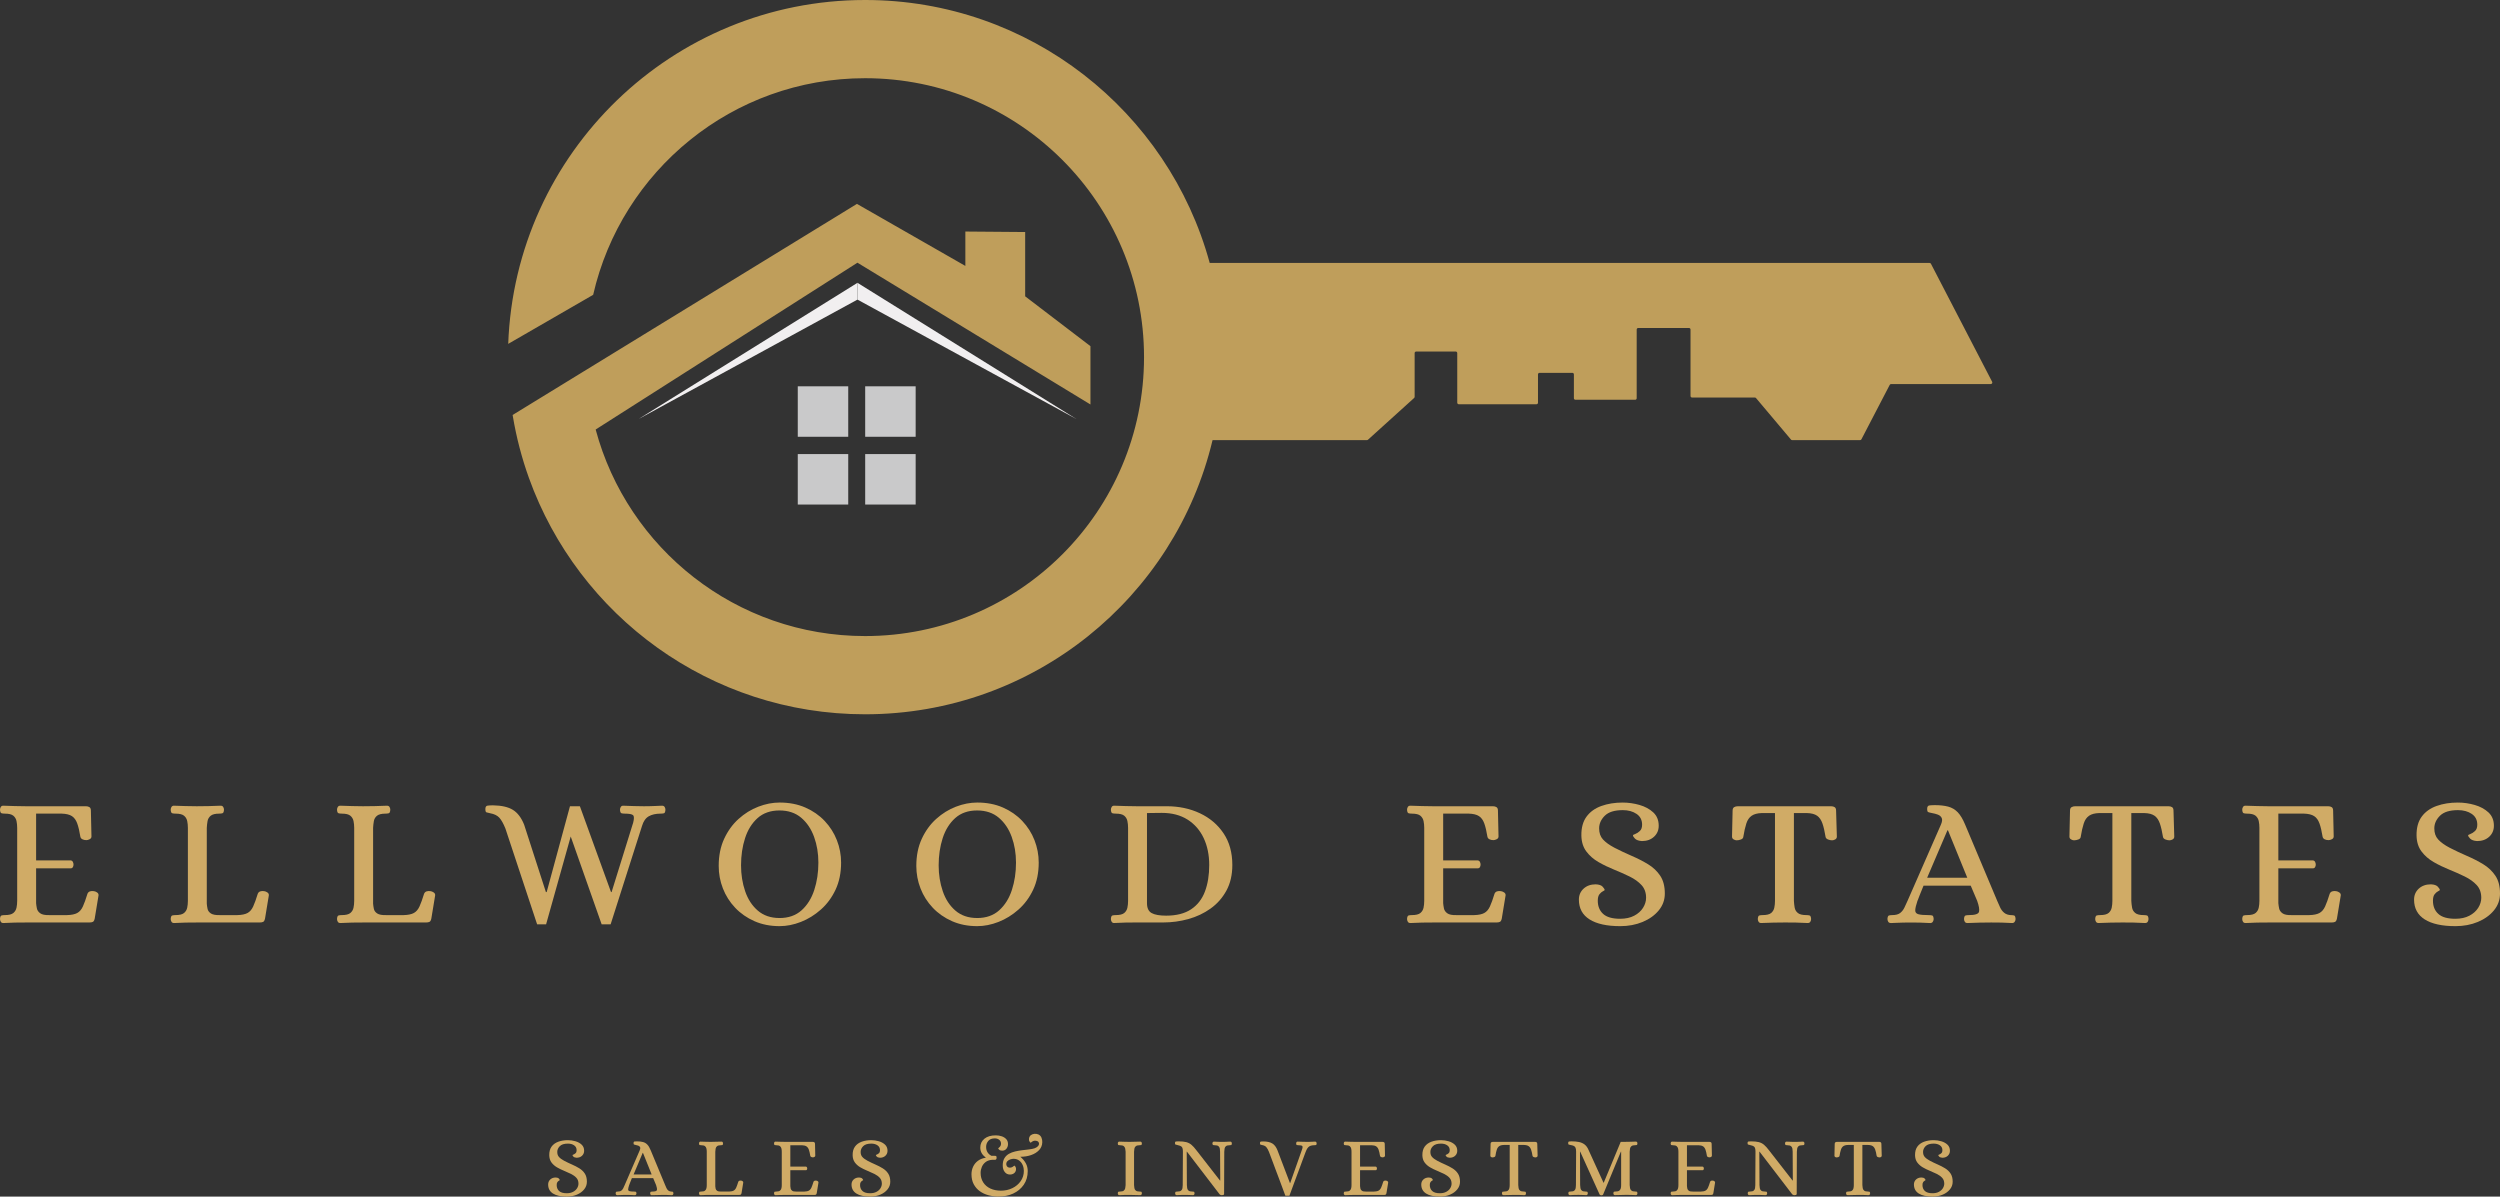 <?xml version="1.0" encoding="UTF-8"?>
<svg id="Layer_2" data-name="Layer 2" xmlns="http://www.w3.org/2000/svg" viewBox="0 0 1961.22 938.72">
  <rect x="0" y="0" width="1961.22" height="938.72" fill="#333333" stroke="none"/>
  <defs>
    <style>
      .cls-1 {
        fill: #f1eff0;
      }

      .cls-2 {
        fill: #bf9e5b;
      }

      .cls-3 {
        fill: #d0ab66;
      }

      .cls-4 {
        fill: #c9c9ca;
      }
    </style>
  </defs>
  <g id="Layer_2-2" data-name="Layer 2">
    <path class="cls-2" d="M1460.8,244.11h-504.25c-.88-6.82-2-13.57-3.36-20.24h515.53l-7.92,20.24Z"/>
    <g>
      <path class="cls-2" d="M1561.76,301.29h-78.23c-.45,0-.86.25-1.07.65l-22.2,42.69c-.21.4-.62.65-1.07.65h-53.26c-.35,0-.69-.16-.92-.43l-27.43-32.57c-.23-.27-.56-.43-.92-.43h-49.26c-.67,0-1.21-.54-1.21-1.2v-52.15c0-.66-.53-1.2-1.2-1.2h-39.82c-.67,0-1.21.54-1.21,1.2v53.91c0,.66-.53,1.2-1.2,1.2h-46.86c-.66,0-1.2-.54-1.2-1.2v-18.71c0-.67-.54-1.21-1.21-1.21h-25.74c-.67,0-1.21.54-1.21,1.21v22.22c0,.67-.53,1.21-1.2,1.21h-60.94c-.66,0-1.2-.54-1.2-1.21v-38.94c0-.66-.54-1.2-1.2-1.2h-31.03c-.66,0-1.2.54-1.2,1.2v34.33c0,.34-.15.67-.4.9l-36.21,32.76c-.22.2-.51.31-.81.31h-121.11c-29.35,123.34-140.24,215.07-272.57,215.07-121.51,0-224.95-77.35-263.76-185.5-5.55-15.47-9.79-31.57-12.56-48.17-.01-.08-.03-.16-.04-.24l-.15-.9,270.11-165.59,85.05,48.67v-26.98l46.92.39v50.44l51.22,39.1v45.75l-182.79-111.23-205.37,130.86c24.99,93.33,110.15,162.04,211.37,162.04,120.85,0,218.82-97.96,218.82-218.81s-97.97-218.82-218.82-218.82c-104.04,0-191.12,72.62-213.33,169.93l-66.64,38.48C404.17,119.85,527.43,0,678.67,0c129.16,0,237.9,87.39,270.33,206.27h564.74c.45,0,.86.25,1.06.65l48.02,92.61c.42.81-.16,1.76-1.06,1.76Z"/>
      <path class="cls-2" d="M402.35,326.68c-.11-.36-.17-.74-.19-1.14l.15.9c.01.08.03.16.04.24Z"/>
    </g>
    <rect class="cls-4" x="625.84" y="303.05" width="39.59" height="39.59"/>
    <rect class="cls-4" x="678.73" y="303.05" width="39.59" height="39.59"/>
    <rect class="cls-4" x="625.84" y="356.22" width="39.59" height="39.59"/>
    <rect class="cls-4" x="678.73" y="356.22" width="39.59" height="39.59"/>
    <g>
      <path class="cls-3" d="M2.55,724.1c-.9,0-1.55-.34-1.95-1.01-.4-.67-.6-1.4-.6-2.17.1-1.64.5-2.55,1.2-2.75.7-.19,1.55-.29,2.55-.29,3.19,0,5.44-.55,6.74-1.66,1.3-1.11,2.12-2.5,2.47-4.19.35-1.68.52-3.44.52-5.27v-57.36c0-1.83-.18-3.59-.52-5.27-.35-1.68-1.17-3.08-2.47-4.19-1.3-1.11-3.55-1.66-6.74-1.66-1,0-1.85-.09-2.55-.29-.7-.19-1.1-1.11-1.2-2.75,0-.77.2-1.49.6-2.17.4-.67,1.05-1.01,1.95-1.01,3.3.1,6.34.19,9.14.29,2.79.1,5.69.14,8.69.14h47.03c1.1,0,2.02.24,2.77.72.75.48,1.12,1.4,1.12,2.75l.45,20.23c0,.96-.48,1.69-1.42,2.17-.95.48-1.82.72-2.62.72-1.1,0-2.1-.22-3-.65-.9-.43-1.45-1.08-1.65-1.95-.7-4.33-1.52-7.83-2.47-10.48-.95-2.65-2.35-4.57-4.19-5.78-1.85-1.2-4.52-1.85-8.01-1.95h-20.07v36.7h27.11c.8.1,1.37.48,1.72,1.16.35.67.52,1.4.52,2.17,0,.68-.18,1.33-.52,1.95-.35.63-.92.94-1.72.94h-27.11v27.31c.1,1.25.3,2.63.6,4.12.3,1.49,1.17,2.77,2.62,3.83,1.45,1.06,3.87,1.54,7.27,1.44h13.78c3.49-.09,6.16-.65,8.01-1.66,1.85-1.01,3.32-2.72,4.42-5.13,1.1-2.41,2.3-5.73,3.59-9.97.4-.96,1.07-1.59,2.02-1.88.95-.29,1.97-.34,3.07-.14.8.1,1.62.43,2.47,1.01.85.58,1.22,1.35,1.12,2.31l-3,18.21c-.3,1.35-.77,2.19-1.42,2.53-.65.34-1.62.51-2.92.51H20.52c-3,0-5.92.02-8.76.07-2.85.05-5.92.17-9.21.36Z"/>
      <path class="cls-3" d="M136.46,724.1c-.9,0-1.55-.34-1.95-1.01-.4-.67-.6-1.4-.6-2.17.1-1.64.5-2.55,1.2-2.75.7-.19,1.55-.29,2.55-.29,3.19,0,5.44-.55,6.74-1.66,1.3-1.11,2.12-2.5,2.47-4.19.35-1.68.52-3.44.52-5.27v-57.36c0-1.83-.18-3.59-.52-5.27-.35-1.68-1.17-3.08-2.47-4.19-1.3-1.11-3.55-1.66-6.74-1.66-1,0-1.85-.09-2.55-.29-.7-.19-1.1-1.11-1.2-2.75,0-.77.2-1.49.6-2.17.4-.67,1.05-1.01,1.95-1.01,3.3.1,6.34.19,9.14.29,2.79.1,5.69.14,8.69.14,6.09,0,12.33-.14,18.72-.43,1,0,1.7.34,2.1,1.01.4.67.6,1.4.6,2.17-.1,1.64-.5,2.55-1.2,2.75-.7.19-1.55.29-2.55.29-3.1,0-5.32.56-6.67,1.66-1.35,1.11-2.17,2.51-2.47,4.19-.3,1.69-.5,3.45-.6,5.27v59.53c.1,1.25.3,2.6.6,4.05.3,1.44,1.17,2.65,2.62,3.61,1.45.96,3.87,1.4,7.27,1.3h13.48c3.49-.09,6.17-.65,8.01-1.66,1.85-1.01,3.32-2.72,4.42-5.13,1.1-2.41,2.3-5.73,3.6-9.97.4-.96,1.07-1.59,2.02-1.88.95-.29,1.97-.34,3.07-.14.8.1,1.62.43,2.47,1.01.85.58,1.22,1.35,1.12,2.31l-3,18.21c-.3,1.35-.77,2.19-1.42,2.53-.65.34-1.62.51-2.92.51h-49.13c-3,0-5.92.02-8.76.07-2.85.05-5.92.17-9.21.36Z"/>
      <path class="cls-3" d="M266.93,724.1c-.9,0-1.55-.34-1.95-1.01-.4-.67-.6-1.4-.6-2.17.1-1.64.5-2.55,1.2-2.75.7-.19,1.55-.29,2.55-.29,3.19,0,5.44-.55,6.74-1.66,1.3-1.11,2.12-2.5,2.47-4.19.35-1.68.52-3.44.52-5.27v-57.36c0-1.83-.18-3.59-.52-5.27-.35-1.68-1.17-3.08-2.47-4.19-1.3-1.11-3.55-1.66-6.74-1.66-1,0-1.85-.09-2.55-.29-.7-.19-1.1-1.11-1.2-2.75,0-.77.2-1.49.6-2.17.4-.67,1.05-1.01,1.95-1.01,3.3.1,6.34.19,9.14.29,2.79.1,5.69.14,8.69.14,6.09,0,12.33-.14,18.72-.43,1,0,1.7.34,2.1,1.01.4.67.6,1.4.6,2.17-.1,1.64-.5,2.55-1.2,2.75-.7.19-1.55.29-2.55.29-3.1,0-5.32.56-6.67,1.66-1.35,1.11-2.17,2.51-2.47,4.19-.3,1.69-.5,3.45-.6,5.27v59.53c.1,1.25.3,2.6.6,4.05.3,1.44,1.17,2.65,2.62,3.61,1.45.96,3.87,1.4,7.27,1.3h13.48c3.49-.09,6.17-.65,8.01-1.66,1.85-1.01,3.32-2.72,4.42-5.13,1.1-2.41,2.3-5.73,3.6-9.97.4-.96,1.07-1.59,2.02-1.88.95-.29,1.97-.34,3.07-.14.8.1,1.62.43,2.47,1.01.85.58,1.22,1.35,1.12,2.31l-3,18.21c-.3,1.35-.77,2.19-1.42,2.53-.65.34-1.62.51-2.92.51h-49.13c-3,0-5.92.02-8.76.07-2.85.05-5.92.17-9.21.36Z"/>
      <path class="cls-3" d="M421.36,725.11l-24.87-75.14c-1.6-3.95-3.2-6.79-4.79-8.52-1.6-1.73-4-2.89-7.19-3.47-1.4-.29-2.37-.53-2.92-.72-.55-.19-.82-1.06-.82-2.6,0-1.64.6-2.53,1.8-2.67,1.2-.14,2.6-.22,4.19-.22,6.69.1,11.88,1.28,15.58,3.54,3.69,2.26,6.64,6.14,8.84,11.63l17.08,52.89h.6l18.27-67.33h7.79l24.42,67.33h.45l16.93-54.47c.8-3.08.77-5.03-.08-5.85-.85-.82-3.02-1.23-6.52-1.23-1,0-1.85-.09-2.55-.29-.7-.19-1.1-1.11-1.2-2.75,0-.77.2-1.49.6-2.17.4-.67,1.05-1.01,1.95-1.01,3.19.1,5.97.19,8.31.29,2.35.1,5.02.14,8.01.14,2,0,3.64-.02,4.94-.07,1.3-.05,2.62-.09,3.97-.14,1.35-.05,3.07-.12,5.17-.22,1,0,1.7.34,2.1,1.01.4.67.6,1.4.6,2.17-.1,1.64-.48,2.55-1.12,2.75-.65.19-1.52.29-2.62.29-3.8,0-6.92.7-9.36,2.1-2.45,1.4-4.22,3.97-5.32,7.73l-24.57,77.02h-7.04l-24.27-68.92-19.32,68.92h-7.04Z"/>
      <path class="cls-3" d="M611.6,726.55c-7.29,0-13.88-1.3-19.77-3.9-5.89-2.6-10.94-6.12-15.13-10.55-4.19-4.43-7.39-9.46-9.59-15.1-2.2-5.64-3.3-11.54-3.3-17.7,0-7.99,1.42-15.08,4.27-21.24,2.85-6.16,6.61-11.37,11.31-15.61,4.69-4.24,9.86-7.44,15.5-9.61,5.64-2.17,11.21-3.25,16.7-3.25,7.49,0,14.2,1.3,20.15,3.9,5.94,2.6,11.01,6.12,15.2,10.55,4.19,4.43,7.39,9.46,9.59,15.1,2.2,5.64,3.3,11.49,3.3,17.56,0,8-1.45,15.08-4.34,21.24-2.9,6.17-6.74,11.37-11.53,15.61-4.79,4.24-10.01,7.47-15.65,9.68-5.64,2.21-11.21,3.32-16.7,3.32ZM611.45,720.19c7.09,0,12.88-2.02,17.38-6.07s7.81-9.37,9.96-15.97c2.15-6.6,3.22-13.75,3.22-21.46,0-7.22-1.12-13.94-3.37-20.16-2.25-6.21-5.62-11.22-10.11-15.03-4.49-3.8-10.19-5.71-17.08-5.71s-12.71,2-17.15,6c-4.44,4-7.71,9.25-9.81,15.75-2.1,6.5-3.15,13.61-3.15,21.31,0,7.22,1.07,13.99,3.22,20.3,2.15,6.31,5.47,11.39,9.96,15.24,4.49,3.85,10.13,5.78,16.93,5.78Z"/>
      <path class="cls-3" d="M766.63,726.55c-7.29,0-13.88-1.3-19.77-3.9-5.89-2.6-10.94-6.12-15.13-10.55-4.19-4.43-7.39-9.46-9.59-15.1-2.2-5.64-3.3-11.54-3.3-17.7,0-7.99,1.42-15.08,4.27-21.24,2.85-6.16,6.61-11.37,11.31-15.61,4.69-4.24,9.86-7.44,15.5-9.61,5.64-2.17,11.21-3.25,16.7-3.25,7.49,0,14.2,1.3,20.15,3.9,5.94,2.6,11.01,6.12,15.2,10.55,4.19,4.43,7.39,9.46,9.59,15.1,2.2,5.64,3.3,11.49,3.3,17.56,0,8-1.45,15.08-4.34,21.24-2.9,6.17-6.74,11.37-11.53,15.61-4.79,4.24-10.01,7.47-15.65,9.68-5.64,2.21-11.21,3.32-16.7,3.32ZM766.48,720.19c7.09,0,12.88-2.02,17.38-6.07s7.81-9.37,9.96-15.97c2.15-6.6,3.22-13.75,3.22-21.46,0-7.22-1.12-13.94-3.37-20.16-2.25-6.21-5.62-11.22-10.11-15.03-4.49-3.8-10.19-5.71-17.08-5.71s-12.71,2-17.15,6c-4.44,4-7.71,9.25-9.81,15.75-2.1,6.5-3.15,13.61-3.15,21.31,0,7.22,1.07,13.99,3.22,20.3,2.15,6.31,5.47,11.39,9.96,15.24,4.49,3.85,10.13,5.78,16.93,5.78Z"/>
      <path class="cls-3" d="M874.03,724.1c-.9,0-1.55-.34-1.95-1.01-.4-.67-.6-1.4-.6-2.17.1-1.64.5-2.55,1.2-2.75.7-.19,1.55-.29,2.55-.29,3.19,0,5.44-.55,6.74-1.66,1.3-1.11,2.12-2.5,2.47-4.19.35-1.68.52-3.44.52-5.27v-57.36c0-1.83-.18-3.59-.52-5.27-.35-1.68-1.17-3.08-2.47-4.19-1.3-1.11-3.55-1.66-6.74-1.66-1,0-1.85-.09-2.55-.29-.7-.19-1.1-1.11-1.2-2.75,0-.77.2-1.49.6-2.17.4-.67,1.05-1.01,1.95-1.01,3.3.1,6.34.19,9.14.29,2.79.1,5.69.14,8.69.14h23.37c9.59,0,18.27,1.83,26.06,5.49,7.79,3.66,13.98,8.91,18.57,15.75,4.59,6.84,6.89,15.12,6.89,24.85,0,7.71-1.55,14.4-4.64,20.08-3.1,5.69-7.24,10.38-12.43,14.09-5.19,3.71-11.01,6.46-17.45,8.24-6.44,1.78-13.01,2.67-19.7,2.67h-20.67c-3,0-5.89.02-8.69.07-2.8.05-5.84.17-9.14.36ZM914.77,718.32c8.09,0,14.63-1.66,19.62-4.98,4.99-3.32,8.61-7.97,10.86-13.94,2.25-5.97,3.37-12.91,3.37-20.81s-1.45-14.93-4.34-21.1c-2.9-6.16-7.12-11-12.66-14.52-5.54-3.51-12.26-5.27-20.15-5.27-1.6,0-3.7.02-6.29.07-2.6.05-4.4.07-5.39.07v70.66c0,3.85,1.22,6.46,3.67,7.8,2.45,1.35,6.22,2.02,11.31,2.02Z"/>
      <path class="cls-3" d="M1106.36,724.1c-.9,0-1.55-.34-1.95-1.01-.4-.67-.6-1.4-.6-2.17.1-1.64.5-2.55,1.2-2.75.7-.19,1.55-.29,2.55-.29,3.2,0,5.44-.55,6.74-1.66,1.3-1.11,2.12-2.5,2.47-4.19.35-1.68.52-3.44.52-5.27v-57.36c0-1.83-.17-3.59-.52-5.27-.35-1.68-1.18-3.08-2.47-4.19-1.3-1.11-3.55-1.66-6.74-1.66-1,0-1.85-.09-2.55-.29-.7-.19-1.1-1.11-1.2-2.75,0-.77.2-1.49.6-2.17.4-.67,1.05-1.01,1.95-1.01,3.3.1,6.34.19,9.14.29,2.79.1,5.69.14,8.69.14h47.04c1.1,0,2.02.24,2.77.72.75.48,1.12,1.4,1.12,2.75l.45,20.23c0,.96-.48,1.69-1.42,2.17-.95.48-1.82.72-2.62.72-1.1,0-2.1-.22-3-.65-.9-.43-1.45-1.08-1.65-1.95-.7-4.33-1.52-7.83-2.47-10.48-.95-2.65-2.35-4.57-4.19-5.78-1.85-1.2-4.52-1.85-8.01-1.95h-20.07v36.7h27.11c.8.1,1.37.48,1.72,1.16.35.67.52,1.4.52,2.17,0,.68-.17,1.33-.52,1.95-.35.63-.92.94-1.72.94h-27.11v27.31c.1,1.25.3,2.63.6,4.12.3,1.49,1.17,2.77,2.62,3.83,1.45,1.06,3.87,1.54,7.26,1.44h13.78c3.5-.09,6.17-.65,8.01-1.66,1.85-1.01,3.32-2.72,4.42-5.13,1.1-2.41,2.3-5.73,3.6-9.97.4-.96,1.07-1.59,2.02-1.88.95-.29,1.97-.34,3.07-.14.8.1,1.62.43,2.47,1.01.85.58,1.22,1.35,1.12,2.31l-3,18.21c-.3,1.35-.77,2.19-1.42,2.53-.65.34-1.62.51-2.92.51h-49.43c-3,0-5.92.02-8.76.07-2.85.05-5.92.17-9.21.36Z"/>
      <path class="cls-3" d="M1270.98,726.55c-10.39,0-18.38-1.76-23.97-5.27-5.59-3.52-8.39-8.69-8.39-15.53,0-3.47,1.22-6.33,3.67-8.6,2.45-2.26,5.62-3.4,9.51-3.4,2.6.1,4.42.72,5.47,1.88,1.05,1.16,1.57,2.02,1.57,2.6,0,.19-.45.51-1.35.94-.9.43-1.8,1.21-2.7,2.31-.9,1.11-1.35,2.82-1.35,5.13,0,4.33,1.4,7.78,4.19,10.33,2.79,2.55,7.24,3.83,13.33,3.83,4.29,0,7.96-.79,11.01-2.38,3.04-1.59,5.37-3.66,6.97-6.21,1.6-2.55,2.4-5.18,2.4-7.88,0-4.05-1.2-7.37-3.59-9.97-2.4-2.6-5.52-4.84-9.36-6.72-3.85-1.88-7.92-3.68-12.21-5.42-4.29-1.73-8.37-3.71-12.21-5.92-3.85-2.21-7.02-4.99-9.51-8.31-2.5-3.32-3.8-7.49-3.89-12.5-.1-6.07,1.25-11,4.04-14.81,2.79-3.8,6.69-6.6,11.68-8.38,4.99-1.78,10.53-2.67,16.63-2.67,4.49,0,8.91.63,13.26,1.88,4.34,1.25,7.94,3.2,10.79,5.85,2.85,2.65,4.27,6.14,4.27,10.48,0,3.47-1.22,6.33-3.67,8.6-2.45,2.26-5.62,3.4-9.51,3.4-2.6-.19-4.42-.84-5.47-1.95-1.05-1.11-1.57-1.95-1.57-2.53,0-.29.6-.65,1.8-1.08,1.2-.43,2.4-1.2,3.59-2.31,1.2-1.11,1.8-2.77,1.8-4.99,0-3.66-1.45-6.48-4.34-8.45-2.9-1.97-6.49-2.96-10.79-2.96-6.49,0-11.21,1.47-14.16,4.41-2.95,2.94-4.42,6.24-4.42,9.9s1,6.45,3,8.67c2,2.22,4.99,4.38,8.99,6.5,4.49,2.31,9.04,4.46,13.63,6.43,4.59,1.98,8.86,4.17,12.81,6.57,3.94,2.41,7.11,5.42,9.51,9.03,2.4,3.61,3.59,8.26,3.59,13.94,0,4.91-1.57,9.3-4.72,13.15-3.15,3.85-7.37,6.89-12.66,9.1-5.29,2.21-11.19,3.32-17.68,3.32Z"/>
      <path class="cls-3" d="M1381.67,724.1c-1,0-1.7-.34-2.1-1.01-.4-.67-.6-1.4-.6-2.17.1-1.64.5-2.55,1.2-2.75.7-.19,1.55-.29,2.55-.29,3.19,0,5.44-.55,6.74-1.66,1.3-1.11,2.12-2.5,2.47-4.19.35-1.68.52-3.44.52-5.27v-68.92h-10.34c-3.4.1-6.04.79-7.94,2.09-1.9,1.3-3.3,3.32-4.19,6.07-.9,2.75-1.7,6.29-2.4,10.62-.1.87-.73,1.52-1.87,1.95-1.15.43-2.27.65-3.37.65-.7,0-1.47-.24-2.32-.72-.85-.48-1.27-1.2-1.27-2.17l.45-20.37c0-1.35.4-2.26,1.2-2.75.8-.48,1.75-.72,2.85-.72h73.25c1.1,0,2.02.24,2.77.72.75.48,1.12,1.4,1.12,2.75l.6,20.37c0,.96-.43,1.69-1.27,2.17-.85.48-1.67.72-2.47.72-1,0-2.05-.22-3.15-.65-1.1-.43-1.75-1.08-1.95-1.95-.7-4.33-1.52-7.88-2.47-10.62-.95-2.75-2.35-4.77-4.19-6.07-1.85-1.3-4.52-2-8.01-2.09h-10.19v68.92c.1,1.83.3,3.59.6,5.27.3,1.69,1.12,3.08,2.47,4.19,1.35,1.11,3.57,1.66,6.67,1.66,1,0,1.85.1,2.55.29.7.19,1.1,1.11,1.2,2.75,0,.77-.2,1.49-.6,2.17-.4.67-1.1,1.01-2.1,1.01-3.2-.19-6.22-.31-9.06-.36-2.85-.05-5.72-.07-8.61-.07-5.99,0-12.23.14-18.72.43Z"/>
      <path class="cls-3" d="M1483.38,724.1c-1,0-1.7-.34-2.1-1.01-.4-.67-.6-1.4-.6-2.17.1-1.64.5-2.55,1.2-2.75.7-.19,1.55-.29,2.55-.29,2.7,0,4.74-.53,6.14-1.59,1.4-1.06,2.52-2.46,3.37-4.19.85-1.73,1.67-3.52,2.47-5.35l26.21-59.82c1-2.31,1.2-4.07.6-5.27-.6-1.2-1.6-2.07-3-2.6-1.4-.53-2.95-.94-4.64-1.23-1.5-.29-2.5-.55-3-.79-.5-.24-.75-1.08-.75-2.53,0-1.64.6-2.53,1.8-2.67,1.2-.14,2.6-.22,4.19-.22,4.09,0,7.59.39,10.49,1.16,2.9.77,5.39,2.24,7.49,4.41,2.1,2.17,4.04,5.42,5.84,9.75l25.17,59.82c.7,1.64,1.45,3.32,2.25,5.06.8,1.73,1.87,3.16,3.22,4.26,1.35,1.11,3.07,1.71,5.17,1.81,1.1,0,1.97.1,2.62.29.65.19,1.02,1.11,1.12,2.75,0,.77-.22,1.49-.67,2.17-.45.67-1.12,1.01-2.02,1.01-3.2-.19-5.99-.31-8.39-.36-2.4-.05-5.09-.07-8.09-.07-5.89,0-12.08.14-18.57.43-1,0-1.7-.34-2.1-1.01-.4-.67-.6-1.4-.6-2.17.1-1.64.5-2.55,1.2-2.75.7-.19,1.55-.29,2.55-.29,4.89,0,7.56-.87,8.01-2.6.45-1.73-.03-4.57-1.42-8.53l-5.09-11.99h-37c-1.5,3.66-2.57,6.31-3.22,7.95-.65,1.64-1.05,2.7-1.2,3.18-.15.48-.28.77-.38.87-1.1,3.28-1.67,5.71-1.72,7.3-.05,1.59.75,2.63,2.4,3.11,1.65.48,4.42.72,8.31.72,1.1,0,1.97.1,2.62.29.65.19,1.02,1.11,1.12,2.75,0,.77-.22,1.49-.67,2.17s-1.12,1.01-2.02,1.01c-3.2-.19-5.97-.31-8.31-.36-2.35-.05-5.02-.07-8.01-.07-2,0-3.67.02-5.02.07-1.35.05-2.72.09-4.12.14-1.4.05-3.2.12-5.39.22ZM1511.84,688.55h31.46l-15.13-37.14h-.45l-15.88,37.14Z"/>
      <path class="cls-3" d="M1646.36,724.1c-1,0-1.7-.34-2.1-1.01-.4-.67-.6-1.4-.6-2.17.1-1.64.5-2.55,1.2-2.75.7-.19,1.55-.29,2.55-.29,3.19,0,5.44-.55,6.74-1.66,1.3-1.11,2.12-2.5,2.47-4.19.35-1.68.52-3.44.52-5.27v-68.92h-10.34c-3.4.1-6.04.79-7.94,2.09-1.9,1.3-3.3,3.32-4.19,6.07-.9,2.75-1.7,6.29-2.4,10.62-.1.87-.73,1.52-1.87,1.95-1.15.43-2.27.65-3.37.65-.7,0-1.47-.24-2.32-.72-.85-.48-1.27-1.2-1.27-2.17l.45-20.37c0-1.35.4-2.26,1.2-2.75.8-.48,1.75-.72,2.85-.72h73.25c1.1,0,2.02.24,2.77.72.75.48,1.12,1.4,1.12,2.75l.6,20.37c0,.96-.43,1.69-1.27,2.17-.85.48-1.67.72-2.47.72-1,0-2.05-.22-3.15-.65-1.1-.43-1.75-1.08-1.95-1.95-.7-4.33-1.52-7.88-2.47-10.62-.95-2.75-2.35-4.77-4.19-6.07-1.85-1.3-4.52-2-8.01-2.09h-10.19v68.92c.1,1.83.3,3.59.6,5.27.3,1.69,1.12,3.08,2.47,4.19,1.35,1.11,3.57,1.66,6.67,1.66,1,0,1.85.1,2.55.29.7.19,1.1,1.11,1.2,2.75,0,.77-.2,1.49-.6,2.17-.4.67-1.1,1.01-2.1,1.01-3.2-.19-6.22-.31-9.06-.36-2.85-.05-5.72-.07-8.61-.07-5.99,0-12.23.14-18.72.43Z"/>
      <path class="cls-3" d="M1761.55,724.1c-.9,0-1.55-.34-1.95-1.01-.4-.67-.6-1.4-.6-2.17.1-1.64.5-2.55,1.2-2.75.7-.19,1.55-.29,2.55-.29,3.2,0,5.44-.55,6.74-1.66,1.3-1.11,2.12-2.5,2.47-4.19.35-1.68.52-3.44.52-5.27v-57.36c0-1.83-.17-3.59-.52-5.27-.35-1.68-1.18-3.08-2.47-4.19-1.3-1.11-3.55-1.66-6.74-1.66-1,0-1.85-.09-2.55-.29-.7-.19-1.1-1.11-1.2-2.75,0-.77.2-1.49.6-2.17.4-.67,1.05-1.01,1.95-1.01,3.3.1,6.34.19,9.14.29,2.79.1,5.69.14,8.69.14h47.04c1.1,0,2.02.24,2.77.72.75.48,1.12,1.4,1.12,2.75l.45,20.23c0,.96-.48,1.69-1.42,2.17-.95.48-1.82.72-2.62.72-1.1,0-2.1-.22-3-.65-.9-.43-1.45-1.08-1.65-1.95-.7-4.33-1.52-7.83-2.47-10.48-.95-2.65-2.35-4.57-4.19-5.78-1.85-1.2-4.52-1.85-8.01-1.95h-20.07v36.7h27.11c.8.1,1.37.48,1.72,1.16.35.67.52,1.4.52,2.17,0,.68-.17,1.33-.52,1.95-.35.63-.92.94-1.72.94h-27.11v27.31c.1,1.25.3,2.63.6,4.12.3,1.49,1.17,2.77,2.62,3.83,1.45,1.06,3.87,1.54,7.26,1.44h13.78c3.5-.09,6.17-.65,8.01-1.66,1.85-1.01,3.32-2.72,4.42-5.13,1.1-2.41,2.3-5.73,3.6-9.97.4-.96,1.07-1.59,2.02-1.88.95-.29,1.97-.34,3.07-.14.8.1,1.62.43,2.47,1.01.85.58,1.22,1.35,1.12,2.31l-3,18.21c-.3,1.35-.77,2.19-1.42,2.53-.65.34-1.62.51-2.92.51h-49.43c-3,0-5.92.02-8.76.07-2.85.05-5.92.17-9.21.36Z"/>
      <path class="cls-3" d="M1926.17,726.55c-10.39,0-18.38-1.76-23.97-5.27-5.59-3.52-8.39-8.69-8.39-15.53,0-3.47,1.22-6.33,3.67-8.6,2.45-2.26,5.62-3.4,9.51-3.4,2.6.1,4.42.72,5.47,1.88,1.05,1.16,1.57,2.02,1.57,2.6,0,.19-.45.51-1.35.94-.9.43-1.8,1.21-2.7,2.31-.9,1.11-1.35,2.82-1.35,5.13,0,4.33,1.4,7.78,4.19,10.33,2.79,2.55,7.24,3.83,13.33,3.83,4.29,0,7.96-.79,11.01-2.38,3.04-1.59,5.37-3.66,6.97-6.21,1.6-2.55,2.4-5.18,2.4-7.88,0-4.05-1.2-7.37-3.59-9.97-2.4-2.6-5.52-4.84-9.36-6.72-3.85-1.88-7.92-3.68-12.21-5.42-4.29-1.73-8.37-3.71-12.21-5.92-3.85-2.21-7.02-4.99-9.51-8.31-2.5-3.32-3.8-7.49-3.89-12.5-.1-6.07,1.25-11,4.04-14.81,2.79-3.8,6.69-6.6,11.68-8.38,4.99-1.78,10.53-2.67,16.63-2.67,4.49,0,8.91.63,13.26,1.88,4.34,1.25,7.94,3.2,10.79,5.85,2.85,2.65,4.27,6.14,4.27,10.48,0,3.47-1.22,6.33-3.67,8.6-2.45,2.26-5.62,3.4-9.51,3.4-2.6-.19-4.42-.84-5.47-1.95-1.05-1.11-1.57-1.95-1.57-2.53,0-.29.6-.65,1.8-1.08,1.2-.43,2.4-1.2,3.59-2.31,1.2-1.11,1.8-2.77,1.8-4.99,0-3.66-1.45-6.48-4.34-8.45-2.9-1.97-6.49-2.96-10.79-2.96-6.49,0-11.21,1.47-14.16,4.41-2.95,2.94-4.42,6.24-4.42,9.9s1,6.45,3,8.67c2,2.22,4.99,4.38,8.99,6.5,4.49,2.31,9.04,4.46,13.63,6.43,4.59,1.98,8.86,4.17,12.81,6.57,3.94,2.41,7.11,5.42,9.51,9.03,2.4,3.61,3.59,8.26,3.59,13.94,0,4.91-1.57,9.3-4.72,13.15-3.15,3.85-7.37,6.89-12.66,9.1-5.29,2.21-11.19,3.32-17.68,3.32Z"/>
    </g>
    <g>
      <path class="cls-3" d="M444.61,938.71c-4.68,0-8.29-.8-10.81-2.41-2.52-1.6-3.78-3.97-3.78-7.09,0-1.58.55-2.89,1.66-3.93,1.1-1.03,2.53-1.55,4.29-1.55,1.17.04,1.99.33,2.47.86.47.53.71.92.71,1.19,0,.09-.2.23-.61.43-.41.2-.81.55-1.22,1.06-.41.51-.61,1.29-.61,2.34,0,1.98.63,3.55,1.89,4.72,1.26,1.17,3.26,1.75,6.01,1.75,1.94,0,3.59-.36,4.97-1.09,1.37-.73,2.42-1.67,3.14-2.84.72-1.17,1.08-2.36,1.08-3.6,0-1.85-.54-3.36-1.62-4.55s-2.49-2.21-4.22-3.07c-1.73-.86-3.57-1.68-5.51-2.47-1.94-.79-3.77-1.69-5.51-2.7-1.73-1.01-3.16-2.28-4.29-3.79-1.13-1.52-1.71-3.42-1.76-5.71-.05-2.77.56-5.02,1.82-6.76,1.26-1.74,3.02-3.01,5.27-3.83,2.25-.81,4.75-1.22,7.5-1.22,2.03,0,4.02.29,5.98.86,1.96.57,3.58,1.46,4.86,2.67,1.28,1.21,1.93,2.8,1.93,4.78,0,1.58-.55,2.89-1.66,3.93-1.1,1.03-2.53,1.55-4.29,1.55-1.17-.09-1.99-.38-2.47-.89-.47-.5-.71-.89-.71-1.15,0-.13.27-.3.81-.5.54-.2,1.08-.55,1.62-1.06.54-.5.81-1.26.81-2.28,0-1.67-.65-2.96-1.96-3.86-1.31-.9-2.93-1.35-4.86-1.35-2.93,0-5.06.67-6.38,2.01-1.33,1.34-1.99,2.85-1.99,4.52s.45,2.95,1.35,3.96c.9,1.01,2.25,2,4.05,2.97,2.03,1.06,4.08,2.04,6.15,2.94,2.07.9,4,1.9,5.78,3,1.78,1.1,3.21,2.47,4.29,4.12,1.08,1.65,1.62,3.77,1.62,6.37,0,2.24-.71,4.24-2.13,6-1.42,1.76-3.32,3.15-5.71,4.16-2.39,1.01-5.04,1.52-7.97,1.52Z"/>
      <path class="cls-3" d="M484.19,937.59c-.45,0-.77-.16-.95-.46-.18-.31-.27-.64-.27-.99.05-.75.23-1.16.54-1.25.31-.09.7-.13,1.15-.13,1.22,0,2.14-.24,2.77-.73.63-.48,1.14-1.12,1.52-1.91.38-.79.75-1.6,1.11-2.44l11.82-27.31c.45-1.06.54-1.86.27-2.41-.27-.55-.72-.95-1.35-1.19-.63-.24-1.33-.43-2.09-.56-.68-.13-1.13-.25-1.35-.36-.23-.11-.34-.5-.34-1.15,0-.75.27-1.15.81-1.22s1.17-.1,1.89-.1c1.85,0,3.42.18,4.73.53,1.31.35,2.43,1.02,3.38,2.01.95.99,1.82,2.47,2.63,4.45l11.35,27.31c.31.75.65,1.52,1.01,2.31.36.79.84,1.44,1.45,1.95.61.51,1.38.78,2.33.83.5,0,.89.04,1.18.13.29.09.46.51.51,1.25,0,.35-.1.68-.3.99-.2.31-.51.46-.91.46-1.44-.09-2.7-.14-3.78-.17-1.08-.02-2.3-.03-3.65-.03-2.66,0-5.45.07-8.38.2-.45,0-.77-.16-.95-.46-.18-.31-.27-.64-.27-.99.04-.75.23-1.16.54-1.25.31-.09.7-.13,1.15-.13,2.21,0,3.41-.4,3.61-1.19.2-.79-.01-2.09-.64-3.89l-2.3-5.48h-16.69c-.68,1.67-1.16,2.88-1.45,3.63-.29.75-.47,1.23-.54,1.45-.07.22-.12.35-.17.4-.5,1.5-.75,2.61-.78,3.33-.02.73.34,1.2,1.08,1.42.74.22,1.99.33,3.75.33.5,0,.89.04,1.18.13.29.09.46.51.51,1.25,0,.35-.1.68-.3.99-.2.31-.51.46-.91.46-1.44-.09-2.69-.14-3.75-.17-1.06-.02-2.26-.03-3.61-.03-.9,0-1.66.01-2.26.03-.61.02-1.23.04-1.86.07-.63.02-1.44.05-2.43.1ZM497.03,921.36h14.19l-6.82-16.96h-.2l-7.16,16.96Z"/>
      <path class="cls-3" d="M549.52,937.59c-.41,0-.7-.16-.88-.46-.18-.31-.27-.64-.27-.99.04-.75.23-1.16.54-1.25.31-.09.7-.13,1.15-.13,1.44,0,2.45-.25,3.04-.76.58-.5.96-1.14,1.11-1.91.16-.77.24-1.57.24-2.41v-26.19c0-.83-.08-1.64-.24-2.41-.16-.77-.53-1.41-1.11-1.91-.59-.5-1.6-.76-3.04-.76-.45,0-.83-.04-1.15-.13-.32-.09-.5-.5-.54-1.25,0-.35.09-.68.27-.99.18-.31.47-.46.88-.46,1.49.04,2.86.09,4.12.13,1.26.04,2.57.07,3.92.07,2.75,0,5.56-.07,8.44-.2.45,0,.77.16.95.46.18.31.27.64.27.99-.05.75-.23,1.17-.54,1.25-.32.09-.7.13-1.15.13-1.4,0-2.4.25-3.01.76-.61.51-.98,1.14-1.11,1.91-.14.77-.23,1.57-.27,2.41v27.18c.04.57.14,1.19.27,1.85.14.66.53,1.21,1.18,1.65.65.44,1.75.64,3.28.59h6.08c1.58-.04,2.78-.3,3.61-.76.83-.46,1.5-1.24,1.99-2.34.5-1.1,1.04-2.62,1.62-4.55.18-.44.48-.73.91-.86.43-.13.89-.15,1.38-.07.36.04.73.2,1.11.46.38.26.55.62.51,1.06l-1.35,8.31c-.14.62-.35,1-.64,1.16-.29.15-.73.23-1.32.23h-22.16c-1.35,0-2.67.01-3.95.03-1.28.02-2.67.08-4.15.17Z"/>
      <path class="cls-3" d="M608.36,937.59c-.41,0-.7-.16-.88-.46-.18-.31-.27-.64-.27-.99.04-.75.23-1.16.54-1.25.31-.09.7-.13,1.15-.13,1.44,0,2.45-.25,3.04-.76.58-.5.96-1.14,1.11-1.91.16-.77.24-1.57.24-2.41v-26.19c0-.83-.08-1.64-.24-2.41-.16-.77-.53-1.41-1.11-1.91-.59-.5-1.6-.76-3.04-.76-.45,0-.83-.04-1.15-.13-.32-.09-.5-.5-.54-1.25,0-.35.09-.68.27-.99.18-.31.47-.46.88-.46,1.49.04,2.86.09,4.12.13,1.26.04,2.57.07,3.92.07h21.21c.5,0,.91.11,1.25.33.34.22.51.64.51,1.25l.2,9.24c0,.44-.21.77-.64.99-.43.22-.82.33-1.18.33-.5,0-.95-.1-1.35-.3-.41-.2-.65-.49-.74-.89-.32-1.98-.69-3.57-1.11-4.78-.43-1.21-1.06-2.09-1.89-2.64-.83-.55-2.04-.85-3.61-.89h-9.05v16.76h12.23c.36.04.62.22.78.53.16.31.24.64.24.99,0,.31-.08.61-.24.89-.16.29-.42.43-.78.43h-12.23v12.47c.04.57.14,1.2.27,1.88.14.68.53,1.26,1.18,1.75.65.48,1.75.7,3.28.66h6.22c1.58-.04,2.78-.3,3.61-.76.83-.46,1.5-1.24,1.99-2.34.5-1.1,1.04-2.62,1.62-4.55.18-.44.48-.73.91-.86.43-.13.89-.15,1.38-.07.36.04.73.2,1.11.46.38.26.55.62.51,1.06l-1.35,8.31c-.14.62-.35,1-.64,1.16-.29.15-.73.23-1.32.23h-22.29c-1.35,0-2.67.01-3.95.03-1.28.02-2.67.08-4.15.17Z"/>
      <path class="cls-3" d="M682.61,938.71c-4.68,0-8.29-.8-10.81-2.41-2.52-1.6-3.78-3.97-3.78-7.09,0-1.58.55-2.89,1.66-3.93,1.1-1.03,2.53-1.55,4.29-1.55,1.17.04,1.99.33,2.47.86.47.53.71.92.71,1.19,0,.09-.2.23-.61.43-.41.2-.81.55-1.22,1.06-.41.51-.61,1.29-.61,2.34,0,1.98.63,3.55,1.89,4.72,1.26,1.17,3.26,1.75,6.01,1.75,1.94,0,3.59-.36,4.97-1.09,1.37-.73,2.42-1.67,3.14-2.84.72-1.17,1.08-2.36,1.08-3.6,0-1.85-.54-3.36-1.62-4.55s-2.49-2.21-4.22-3.07c-1.73-.86-3.57-1.68-5.51-2.47-1.94-.79-3.77-1.69-5.51-2.7-1.73-1.01-3.16-2.28-4.29-3.79-1.13-1.52-1.71-3.42-1.76-5.71-.05-2.77.56-5.02,1.82-6.76,1.26-1.74,3.02-3.01,5.27-3.83,2.25-.81,4.75-1.22,7.5-1.22,2.03,0,4.02.29,5.98.86,1.96.57,3.58,1.46,4.86,2.67,1.28,1.21,1.93,2.8,1.93,4.78,0,1.58-.55,2.89-1.66,3.93-1.1,1.03-2.53,1.55-4.29,1.55-1.17-.09-1.99-.38-2.47-.89-.47-.5-.71-.89-.71-1.15,0-.13.27-.3.81-.5.54-.2,1.08-.55,1.62-1.06.54-.5.81-1.26.81-2.28,0-1.67-.65-2.96-1.96-3.86-1.31-.9-2.93-1.35-4.86-1.35-2.93,0-5.06.67-6.38,2.01-1.33,1.34-1.99,2.85-1.99,4.52s.45,2.95,1.35,3.96c.9,1.01,2.25,2,4.05,2.97,2.03,1.06,4.08,2.04,6.15,2.94,2.07.9,4,1.9,5.78,3,1.78,1.1,3.21,2.47,4.29,4.12,1.08,1.65,1.62,3.77,1.62,6.37,0,2.24-.71,4.24-2.13,6-1.42,1.76-3.32,3.15-5.71,4.16-2.39,1.01-5.04,1.52-7.97,1.52Z"/>
      <path class="cls-3" d="M783.06,938.71c-2.66-.04-5.24-.41-7.73-1.09-2.5-.68-4.74-1.74-6.72-3.17-1.98-1.43-3.56-3.24-4.73-5.44-1.17-2.2-1.76-4.82-1.76-7.85,0-2.07.42-4.01,1.25-5.84.83-1.82,2.07-3.36,3.72-4.62,1.64-1.25,3.7-2.08,6.18-2.47v-.2c-1.49-1.1-2.57-2.29-3.24-3.56-.68-1.27-1.01-2.66-1.01-4.16,0-2.86,1.07-5.18,3.21-6.96,2.14-1.78,5.12-2.67,8.95-2.67,1.67,0,3.22.24,4.66.73,1.44.48,2.62,1.23,3.55,2.24.92,1.01,1.38,2.31,1.38,3.89,0,1.32-.4,2.51-1.18,3.56-.79,1.06-1.93,1.58-3.41,1.58-.99,0-1.76-.24-2.3-.73-.54-.48-.81-.83-.81-1.06,0-.09.19-.27.57-.56.38-.29.75-.68,1.11-1.19.36-.5.54-1.13.54-1.88,0-1.32-.47-2.35-1.42-3.1s-2.09-1.12-3.45-1.12c-2.3,0-4.01.67-5.13,2.01-1.13,1.34-1.69,2.89-1.69,4.65,0,3.21,1.37,5.54,4.12,6.99h2.23c.54,0,.98.04,1.32.13.34.09.53.57.57,1.45,0,.4-.1.76-.3,1.09-.2.33-.53.5-.98.5h-2.36c-2.07.18-3.76.78-5.07,1.81-1.31,1.03-2.27,2.3-2.9,3.79-.63,1.5-.95,3.04-.95,4.62,0,2.86.68,5.34,2.03,7.46s3.23,3.73,5.64,4.85c2.41,1.12,5.15,1.68,8.21,1.68,3.29,0,6.29-.66,9.02-1.98,2.72-1.32,4.91-3.16,6.55-5.51,1.64-2.35,2.47-5.02,2.47-8.02,0-1.58-.3-3.1-.91-4.55-.61-1.45-1.52-2.64-2.74-3.56-1.22-.92-2.7-1.39-4.46-1.39-.72,0-1.54.16-2.47.46-.92.31-1.7.78-2.33,1.42-.63.64-.92,1.46-.88,2.47.04.57.25,1.11.61,1.62.36.51.92.83,1.69.96.77.09,1.44,0,2.03-.26.58-.26,1.05-.55,1.38-.86.34-.31.55-.46.64-.46.23.04.53.38.91.99.38.62.51,1.38.37,2.31-.18,1.19-.71,2.1-1.59,2.74-.88.64-1.93.96-3.14.96-1.71,0-3.09-.67-4.12-2.01-1.04-1.34-1.55-3.07-1.55-5.18,0-2.29.44-4.16,1.32-5.61.88-1.45,2.05-2.59,3.51-3.43,1.46-.83,3.1-1.46,4.9-1.88,1.8-.42,3.64-.74,5.51-.96,1.87-.22,3.66-.43,5.37-.63,1.71-.2,3.17-.5,4.39-.89.99-.35,1.82-.86,2.5-1.52.68-.66.99-1.41.95-2.24-.05-.53-.25-.99-.61-1.39-.36-.4-.99-.66-1.89-.79-.77-.09-1.44,0-2.03.26-.59.26-1.05.55-1.38.86-.34.31-.55.46-.64.46-.18-.04-.47-.37-.88-.99-.41-.62-.54-1.39-.41-2.31.18-1.19.68-2.08,1.49-2.67.81-.59,1.75-.93,2.8-1.02,1.06-.09,2.06.07,3.01.46,1.22.57,2.05,1.44,2.5,2.61.45,1.17.65,2.32.61,3.46-.05,2.42-.87,4.49-2.47,6.2-1.6,1.72-3.69,3.03-6.28,3.93-2.59.9-5.42,1.35-8.48,1.35,1.85,1.54,3.28,3.23,4.29,5.08,1.01,1.85,1.52,3.87,1.52,6.07,0,4.18-1.04,7.77-3.11,10.79-2.07,3.01-4.85,5.32-8.34,6.93-3.49,1.6-7.4,2.38-11.72,2.34Z"/>
      <path class="cls-3" d="M878.11,937.59c-.45,0-.77-.16-.95-.46-.18-.31-.27-.64-.27-.99.04-.75.22-1.16.54-1.25.31-.09.7-.13,1.15-.13,1.44,0,2.45-.25,3.04-.76.58-.5.96-1.14,1.11-1.91.16-.77.26-1.57.3-2.41v-26.19c-.05-.83-.15-1.64-.3-2.41-.16-.77-.53-1.41-1.11-1.91-.59-.5-1.6-.76-3.04-.76-.45,0-.83-.04-1.15-.13-.32-.09-.5-.5-.54-1.25,0-.35.09-.68.27-.99.18-.31.5-.46.95-.46,1.44.04,2.8.09,4.09.13,1.28.04,2.6.07,3.95.07,2.75,0,5.56-.07,8.44-.2.41,0,.71.16.91.46.2.31.3.64.3.99-.05.75-.23,1.17-.54,1.25-.32.09-.72.13-1.22.13-1.4,0-2.4.25-3.01.76-.61.51-.98,1.14-1.11,1.91-.14.77-.23,1.57-.27,2.41v26.19c.04.84.14,1.64.27,2.41.13.77.51,1.41,1.11,1.91.61.51,1.61.76,3.01.76.5,0,.9.04,1.22.13.31.09.49.51.54,1.25,0,.35-.1.68-.3.99-.2.31-.51.46-.91.46-2.88-.13-5.67-.2-8.38-.2-1.35,0-2.68.01-3.99.03-1.31.02-2.68.08-4.12.17Z"/>
      <path class="cls-3" d="M923.11,937.59c-.45,0-.77-.16-.95-.46-.18-.31-.27-.64-.27-.99.04-.75.22-1.16.54-1.25.31-.09.7-.13,1.15-.13,1.44,0,2.44-.25,3.01-.76.56-.5.91-1.14,1.05-1.91s.2-1.57.2-2.41l.14-26.19c0-2.07-.36-3.39-1.08-3.96-.72-.57-1.87-1.01-3.45-1.32-.68-.13-1.13-.25-1.35-.36-.23-.11-.34-.5-.34-1.15,0-.75.27-1.15.81-1.22s1.17-.1,1.89-.1c2.52,0,4.56.2,6.11.59,1.55.4,2.93,1.1,4.12,2.11,1.19,1.01,2.49,2.44,3.88,4.29l18.51,23.75h.2l-.14-22.63c0-.83-.07-1.64-.2-2.41-.14-.77-.48-1.41-1.05-1.91-.56-.5-1.57-.76-3.01-.76-.45,0-.83-.04-1.15-.13-.32-.09-.52-.5-.61-1.25,0-.35.1-.68.3-.99.2-.31.51-.46.91-.46.99.04,1.79.08,2.4.1.61.02,1.22.04,1.82.07.61.02,1.36.03,2.26.03s1.64-.01,2.23-.03c.58-.02,1.18-.04,1.79-.07s1.38-.05,2.33-.1c.45,0,.77.16.95.46.18.31.27.64.27.99-.05.75-.21,1.17-.51,1.25-.29.09-.69.13-1.18.13-1.4,0-2.39.25-2.97.76-.59.51-.94,1.14-1.05,1.91-.11.77-.19,1.57-.24,2.41l-.14,33.25c-.05.35-.26.58-.64.69-.38.11-.73.17-1.05.17-.86,0-1.51-.29-1.96-.86l-25.47-33.25h-.2l.13,26.19c.04.84.12,1.64.24,2.41.11.77.46,1.41,1.05,1.91.58.51,1.58.76,2.97.76.5,0,.9.04,1.22.13.31.09.5.51.54,1.25,0,.35-.1.68-.3.99-.2.31-.51.46-.91.46-.95-.04-1.75-.08-2.4-.1-.65-.02-1.28-.04-1.89-.07-.61-.02-1.36-.03-2.26-.03s-1.63.01-2.2.03c-.56.02-1.14.04-1.72.07-.59.02-1.37.05-2.36.1Z"/>
      <path class="cls-3" d="M1008.36,938.06c-.95-2.51-1.79-4.78-2.53-6.83-.74-2.04-1.58-4.29-2.5-6.73-.92-2.44-1.85-4.88-2.77-7.32-.92-2.44-1.76-4.67-2.5-6.7-.74-2.02-1.59-4.27-2.53-6.73-.72-1.8-1.44-3.1-2.16-3.89-.72-.79-1.8-1.32-3.24-1.58-.63-.13-1.07-.24-1.32-.33-.25-.09-.37-.48-.37-1.19,0-.75.27-1.15.81-1.22.54-.07,1.17-.1,1.89-.1,3.02.04,5.36.58,7.03,1.62,1.67,1.03,3,2.8,3.99,5.31l9.79,25.73h.2l9.32-26.46c.5-1.41.52-2.3.07-2.67-.45-.37-1.46-.56-3.04-.56-.45,0-.83-.04-1.15-.13-.32-.09-.5-.5-.54-1.25,0-.35.09-.68.27-.99.18-.31.47-.46.88-.46,1.44.04,2.69.09,3.75.13,1.06.04,2.26.07,3.61.07.9,0,1.64-.01,2.23-.03.58-.02,1.18-.04,1.79-.07.61-.02,1.38-.05,2.33-.1.45,0,.77.16.95.46.18.31.27.64.27.99-.05.75-.21,1.17-.51,1.25-.29.09-.69.13-1.18.13-1.71,0-3.06.31-4.05.92-.99.62-1.85,1.8-2.57,3.56,0-.04-.24.56-.71,1.81-.47,1.25-1.09,2.93-1.86,5.01-.77,2.09-1.61,4.39-2.53,6.89-.92,2.51-1.86,5.01-2.8,7.52-.95,2.51-1.8,4.82-2.57,6.93-.77,2.11-1.62,4.44-2.57,6.99h-3.17Z"/>
      <path class="cls-3" d="M1055.31,937.59c-.41,0-.7-.16-.88-.46-.18-.31-.27-.64-.27-.99.04-.75.22-1.16.54-1.25.31-.09.7-.13,1.15-.13,1.44,0,2.45-.25,3.04-.76.58-.5.96-1.14,1.12-1.91.16-.77.24-1.57.24-2.41v-26.19c0-.83-.08-1.64-.24-2.41-.16-.77-.53-1.41-1.12-1.91-.59-.5-1.6-.76-3.04-.76-.45,0-.83-.04-1.15-.13-.32-.09-.5-.5-.54-1.25,0-.35.09-.68.27-.99.18-.31.47-.46.88-.46,1.49.04,2.86.09,4.12.13,1.26.04,2.57.07,3.92.07h21.21c.5,0,.91.11,1.25.33.34.22.51.64.51,1.25l.2,9.24c0,.44-.21.77-.64.99-.43.22-.82.33-1.18.33-.5,0-.95-.1-1.35-.3-.41-.2-.65-.49-.74-.89-.32-1.98-.69-3.57-1.11-4.78-.43-1.21-1.06-2.09-1.89-2.64-.83-.55-2.04-.85-3.61-.89h-9.05v16.76h12.23c.36.04.62.22.78.53.16.31.24.64.24.99,0,.31-.08.61-.24.89-.16.29-.42.43-.78.43h-12.23v12.47c.04.57.14,1.2.27,1.88.13.68.53,1.26,1.18,1.75.65.48,1.74.7,3.28.66h6.21c1.58-.04,2.78-.3,3.61-.76.83-.46,1.5-1.24,1.99-2.34.5-1.1,1.04-2.62,1.62-4.55.18-.44.48-.73.91-.86.43-.13.89-.15,1.38-.07.36.04.73.2,1.11.46.38.26.55.62.51,1.06l-1.35,8.31c-.14.62-.35,1-.64,1.16-.29.15-.73.23-1.32.23h-22.29c-1.35,0-2.67.01-3.95.03-1.28.02-2.67.08-4.15.17Z"/>
      <path class="cls-3" d="M1129.56,938.71c-4.68,0-8.29-.8-10.81-2.41-2.52-1.6-3.78-3.97-3.78-7.09,0-1.58.55-2.89,1.66-3.93,1.1-1.03,2.53-1.55,4.29-1.55,1.17.04,1.99.33,2.47.86.47.53.71.92.71,1.19,0,.09-.2.23-.61.43-.41.2-.81.55-1.22,1.06-.41.51-.61,1.29-.61,2.34,0,1.98.63,3.55,1.89,4.72s3.26,1.75,6.01,1.75c1.94,0,3.59-.36,4.97-1.09,1.37-.73,2.42-1.67,3.14-2.84.72-1.17,1.08-2.36,1.08-3.6,0-1.85-.54-3.36-1.62-4.55s-2.49-2.21-4.22-3.07c-1.73-.86-3.57-1.68-5.51-2.47-1.94-.79-3.77-1.69-5.51-2.7-1.73-1.01-3.16-2.28-4.29-3.79-1.13-1.52-1.71-3.42-1.76-5.71-.04-2.77.56-5.02,1.82-6.76,1.26-1.74,3.02-3.01,5.27-3.83,2.25-.81,4.75-1.22,7.5-1.22,2.03,0,4.02.29,5.98.86,1.96.57,3.58,1.46,4.86,2.67,1.28,1.21,1.93,2.8,1.93,4.78,0,1.58-.55,2.89-1.66,3.93-1.1,1.03-2.53,1.55-4.29,1.55-1.17-.09-1.99-.38-2.47-.89-.47-.5-.71-.89-.71-1.15,0-.13.27-.3.81-.5.54-.2,1.08-.55,1.62-1.06.54-.5.81-1.26.81-2.28,0-1.67-.65-2.96-1.96-3.86-1.31-.9-2.93-1.35-4.86-1.35-2.93,0-5.06.67-6.38,2.01-1.33,1.34-1.99,2.85-1.99,4.52s.45,2.95,1.35,3.96c.9,1.01,2.25,2,4.05,2.97,2.03,1.06,4.08,2.04,6.15,2.94,2.07.9,4,1.9,5.78,3,1.78,1.1,3.21,2.47,4.29,4.12,1.08,1.65,1.62,3.77,1.62,6.37,0,2.24-.71,4.24-2.13,6-1.42,1.76-3.32,3.15-5.71,4.16-2.39,1.01-5.04,1.52-7.97,1.52Z"/>
      <path class="cls-3" d="M1179.48,937.59c-.45,0-.77-.16-.95-.46-.18-.31-.27-.64-.27-.99.04-.75.22-1.16.54-1.25.31-.09.7-.13,1.15-.13,1.44,0,2.45-.25,3.04-.76.58-.5.96-1.14,1.11-1.91s.24-1.57.24-2.41v-31.47h-4.66c-1.53.04-2.73.36-3.58.96-.86.59-1.49,1.52-1.89,2.77-.41,1.25-.77,2.87-1.08,4.85-.04.4-.33.69-.84.89s-1.02.3-1.52.3c-.32,0-.67-.11-1.05-.33-.38-.22-.57-.55-.57-.99l.2-9.3c0-.62.18-1.03.54-1.25.36-.22.79-.33,1.28-.33h33.04c.5,0,.91.11,1.25.33.34.22.51.64.51,1.25l.27,9.3c0,.44-.19.77-.57.99-.38.22-.75.33-1.11.33-.45,0-.92-.1-1.42-.3-.5-.2-.79-.5-.88-.89-.32-1.98-.69-3.6-1.12-4.85-.43-1.25-1.06-2.18-1.89-2.77-.83-.59-2.04-.91-3.61-.96h-4.59v31.47c.04.84.14,1.64.27,2.41s.51,1.41,1.11,1.91c.61.51,1.61.76,3.01.76.45,0,.83.04,1.15.13.31.09.5.51.54,1.25,0,.35-.09.68-.27.99-.18.31-.5.46-.95.46-1.44-.09-2.8-.14-4.09-.17-1.28-.02-2.58-.03-3.88-.03-2.7,0-5.52.07-8.44.2Z"/>
      <path class="cls-3" d="M1256.29,937.73c-.27,0-.54-.06-.81-.17-.27-.11-.47-.27-.61-.5l-15.2-33.58h-.2l.13,26.19c.04.84.12,1.64.24,2.41s.46,1.41,1.05,1.91c.58.51,1.58.76,2.97.76.5,0,.9.04,1.22.13.31.09.49.51.54,1.25,0,.35-.1.68-.3.99-.2.31-.51.46-.91.46-.95-.04-1.71-.08-2.3-.1-.59-.02-1.15-.04-1.69-.07-.54-.02-1.26-.03-2.16-.03-1.35,0-2.44.01-3.28.03-.83.02-1.97.08-3.41.17-.45,0-.77-.16-.95-.46-.18-.31-.27-.64-.27-.99.04-.75.22-1.16.54-1.25.31-.09.7-.13,1.15-.13,1.44,0,2.44-.25,3.01-.76.56-.5.91-1.14,1.05-1.91s.2-1.57.2-2.41l.14-26.19c0-1.41-.16-2.45-.47-3.13-.32-.68-.81-1.17-1.49-1.45-.68-.29-1.53-.52-2.57-.69-.63-.13-1.07-.24-1.32-.33-.25-.09-.37-.48-.37-1.19,0-.75.27-1.15.81-1.22.54-.07,1.17-.1,1.89-.1,2.21,0,4.15.18,5.84.53,1.69.35,3.16,1.02,4.43,2.01,1.26.99,2.3,2.47,3.11,4.45l11.62,25.46h.2l13.31-32.06h3.85c1.35,0,2.67-.02,3.95-.07,1.28-.04,2.65-.09,4.09-.13.45,0,.77.16.95.46.18.31.27.64.27.99-.04.75-.23,1.17-.54,1.25-.32.09-.7.13-1.15.13-1.4,0-2.4.25-3.01.76-.61.51-.98,1.14-1.11,1.91-.13.77-.23,1.57-.27,2.41v26.19c.04.84.14,1.64.27,2.41s.51,1.41,1.11,1.91c.61.51,1.61.76,3.01.76.45,0,.83.04,1.15.13.31.09.5.51.54,1.25,0,.35-.09.68-.27.99-.18.31-.5.46-.95.46-1.44-.09-2.82-.14-4.12-.17-1.31-.02-2.63-.03-3.99-.03-2.61,0-5.38.07-8.31.2-.45,0-.77-.16-.95-.46-.18-.31-.27-.64-.27-.99.04-.75.22-1.16.54-1.25.31-.09.7-.13,1.15-.13,1.44,0,2.45-.25,3.04-.76.58-.5.96-1.14,1.12-1.91.16-.77.24-1.57.24-2.41v-26.19h-.2l-13.92,33.58c-.09.22-.27.38-.54.5-.27.11-.54.17-.81.17Z"/>
      <path class="cls-3" d="M1311.76,937.59c-.41,0-.7-.16-.88-.46-.18-.31-.27-.64-.27-.99.04-.75.22-1.16.54-1.25.31-.09.7-.13,1.15-.13,1.44,0,2.45-.25,3.04-.76.58-.5.96-1.14,1.12-1.91.16-.77.24-1.57.24-2.41v-26.19c0-.83-.08-1.64-.24-2.41-.16-.77-.53-1.41-1.12-1.91-.59-.5-1.6-.76-3.04-.76-.45,0-.83-.04-1.15-.13-.32-.09-.5-.5-.54-1.25,0-.35.09-.68.27-.99.18-.31.47-.46.88-.46,1.49.04,2.86.09,4.12.13,1.26.04,2.57.07,3.92.07h21.21c.5,0,.91.11,1.25.33.34.22.51.64.51,1.25l.2,9.24c0,.44-.21.77-.64.99-.43.22-.82.33-1.18.33-.5,0-.95-.1-1.35-.3-.41-.2-.65-.49-.74-.89-.32-1.98-.69-3.57-1.11-4.78-.43-1.21-1.06-2.09-1.89-2.64-.83-.55-2.04-.85-3.61-.89h-9.05v16.76h12.23c.36.04.62.22.78.53.16.31.24.64.24.99,0,.31-.08.61-.24.89-.16.29-.42.43-.78.43h-12.23v12.47c.04.57.14,1.2.27,1.88.13.68.53,1.26,1.18,1.75.65.48,1.74.7,3.28.66h6.21c1.58-.04,2.78-.3,3.61-.76.83-.46,1.5-1.24,1.99-2.34.5-1.1,1.04-2.62,1.62-4.55.18-.44.48-.73.91-.86.43-.13.89-.15,1.38-.07.36.04.73.2,1.11.46.38.26.55.62.51,1.06l-1.35,8.31c-.14.62-.35,1-.64,1.16-.29.15-.73.23-1.32.23h-22.29c-1.35,0-2.67.01-3.95.03-1.28.02-2.67.08-4.15.17Z"/>
      <path class="cls-3" d="M1372.29,937.59c-.45,0-.77-.16-.95-.46-.18-.31-.27-.64-.27-.99.04-.75.22-1.16.54-1.25.31-.09.7-.13,1.15-.13,1.44,0,2.44-.25,3.01-.76.56-.5.91-1.14,1.05-1.91s.2-1.57.2-2.41l.14-26.19c0-2.07-.36-3.39-1.08-3.96-.72-.57-1.87-1.01-3.45-1.32-.68-.13-1.13-.25-1.35-.36-.23-.11-.34-.5-.34-1.15,0-.75.27-1.15.81-1.22.54-.07,1.17-.1,1.89-.1,2.52,0,4.56.2,6.11.59,1.55.4,2.93,1.1,4.12,2.11,1.19,1.01,2.49,2.44,3.88,4.29l18.51,23.75h.2l-.13-22.63c0-.83-.07-1.64-.2-2.41-.13-.77-.48-1.41-1.05-1.91-.56-.5-1.57-.76-3.01-.76-.45,0-.83-.04-1.15-.13-.32-.09-.52-.5-.61-1.25,0-.35.1-.68.3-.99.2-.31.51-.46.91-.46.99.04,1.79.08,2.4.1.61.02,1.22.04,1.82.07.61.02,1.36.03,2.26.03s1.64-.01,2.23-.03c.58-.02,1.18-.04,1.79-.07s1.38-.05,2.33-.1c.45,0,.76.16.95.46.18.31.27.64.27.99-.05.75-.21,1.17-.51,1.25-.29.09-.69.13-1.18.13-1.4,0-2.39.25-2.97.76-.59.51-.94,1.14-1.05,1.91-.11.77-.19,1.57-.24,2.41l-.13,33.25c-.05.35-.26.58-.64.69-.38.11-.73.17-1.05.17-.86,0-1.51-.29-1.96-.86l-25.47-33.25h-.2l.13,26.19c.04.84.12,1.64.24,2.41s.46,1.41,1.05,1.91c.58.51,1.58.76,2.97.76.5,0,.9.04,1.22.13.31.09.49.51.54,1.25,0,.35-.1.68-.3.99-.2.31-.51.46-.91.46-.95-.04-1.75-.08-2.4-.1-.65-.02-1.28-.04-1.89-.07-.61-.02-1.36-.03-2.26-.03s-1.63.01-2.2.03c-.56.02-1.14.04-1.72.07-.59.02-1.37.05-2.36.1Z"/>
      <path class="cls-3" d="M1449.44,937.59c-.45,0-.77-.16-.95-.46-.18-.31-.27-.64-.27-.99.04-.75.22-1.16.54-1.25.31-.09.7-.13,1.15-.13,1.44,0,2.45-.25,3.04-.76.58-.5.96-1.14,1.11-1.91s.24-1.57.24-2.41v-31.47h-4.66c-1.53.04-2.73.36-3.58.96-.86.59-1.49,1.52-1.89,2.77-.41,1.25-.77,2.87-1.08,4.85-.04.4-.33.69-.84.89s-1.02.3-1.52.3c-.32,0-.67-.11-1.05-.33-.38-.22-.57-.55-.57-.99l.2-9.3c0-.62.18-1.03.54-1.25.36-.22.79-.33,1.28-.33h33.04c.5,0,.91.11,1.25.33.34.22.51.64.51,1.25l.27,9.3c0,.44-.19.77-.57.99-.38.22-.75.33-1.11.33-.45,0-.92-.1-1.42-.3-.5-.2-.79-.5-.88-.89-.32-1.98-.69-3.6-1.12-4.85-.43-1.25-1.06-2.18-1.89-2.77-.83-.59-2.04-.91-3.61-.96h-4.59v31.47c.04.84.14,1.64.27,2.41s.51,1.41,1.11,1.91c.61.51,1.61.76,3.01.76.45,0,.83.04,1.15.13.31.09.5.51.54,1.25,0,.35-.09.68-.27.99-.18.31-.5.46-.95.46-1.44-.09-2.8-.14-4.09-.17-1.28-.02-2.58-.03-3.88-.03-2.7,0-5.52.07-8.44.2Z"/>
      <path class="cls-3" d="M1516.05,938.71c-4.68,0-8.29-.8-10.81-2.41-2.52-1.6-3.78-3.97-3.78-7.09,0-1.58.55-2.89,1.66-3.93,1.1-1.03,2.53-1.55,4.29-1.55,1.17.04,1.99.33,2.47.86.47.53.71.92.71,1.19,0,.09-.2.23-.61.43-.41.2-.81.55-1.22,1.06-.41.51-.61,1.29-.61,2.34,0,1.98.63,3.55,1.89,4.72s3.26,1.75,6.01,1.75c1.94,0,3.59-.36,4.97-1.09,1.37-.73,2.42-1.67,3.14-2.84.72-1.17,1.08-2.36,1.08-3.6,0-1.85-.54-3.36-1.62-4.55s-2.49-2.21-4.22-3.07c-1.73-.86-3.57-1.68-5.51-2.47-1.94-.79-3.77-1.69-5.51-2.7-1.73-1.01-3.16-2.28-4.29-3.79-1.13-1.52-1.71-3.42-1.76-5.71-.04-2.77.56-5.02,1.82-6.76,1.26-1.74,3.02-3.01,5.27-3.83,2.25-.81,4.75-1.22,7.5-1.22,2.03,0,4.02.29,5.98.86,1.96.57,3.58,1.46,4.86,2.67,1.28,1.21,1.93,2.8,1.93,4.78,0,1.58-.55,2.89-1.66,3.93-1.1,1.03-2.53,1.55-4.29,1.55-1.17-.09-1.99-.38-2.47-.89-.47-.5-.71-.89-.71-1.15,0-.13.27-.3.81-.5.54-.2,1.08-.55,1.62-1.06.54-.5.81-1.26.81-2.28,0-1.67-.65-2.96-1.96-3.86-1.31-.9-2.93-1.35-4.86-1.35-2.93,0-5.06.67-6.38,2.01-1.33,1.34-1.99,2.85-1.99,4.52s.45,2.95,1.35,3.96c.9,1.01,2.25,2,4.05,2.97,2.03,1.06,4.08,2.04,6.15,2.94,2.07.9,4,1.9,5.78,3,1.78,1.1,3.21,2.47,4.29,4.12,1.08,1.65,1.62,3.77,1.62,6.37,0,2.24-.71,4.24-2.13,6-1.42,1.76-3.32,3.15-5.71,4.16-2.39,1.01-5.04,1.52-7.97,1.52Z"/>
    </g>
    <polyline class="cls-1" points="844.45 328.75 672.67 221.87 672.67 235.03"/>
    <polygon class="cls-1" points="500.89 328.75 672.67 221.87 672.67 235.03 500.89 328.75"/>
  </g>
</svg>